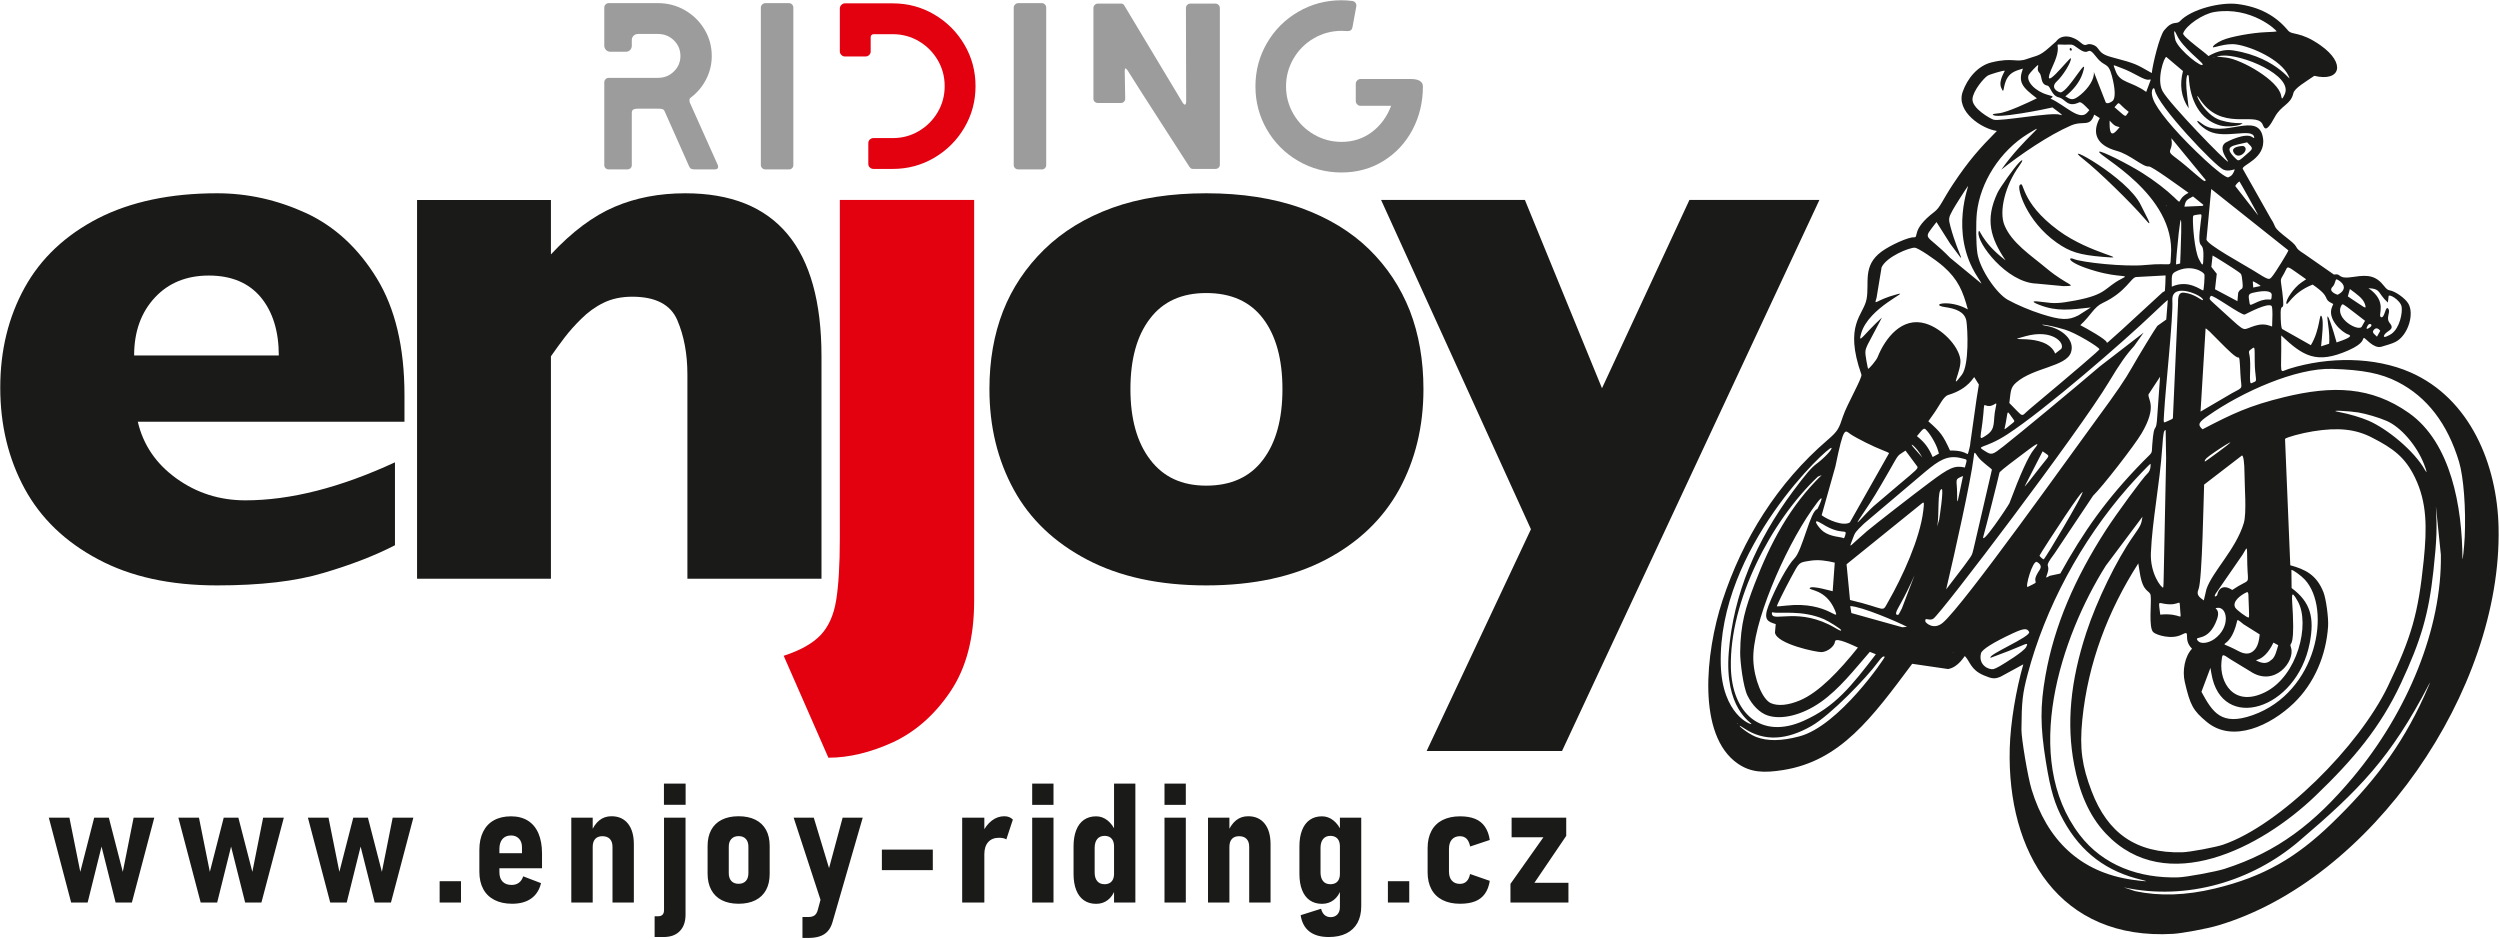 <?xml version="1.0" encoding="UTF-8" standalone="no"?>
<!DOCTYPE svg PUBLIC "-//W3C//DTD SVG 1.1//EN" "http://www.w3.org/Graphics/SVG/1.1/DTD/svg11.dtd">
<svg width="100%" height="100%" viewBox="0 0 1020 383" version="1.1" xmlns="http://www.w3.org/2000/svg" xmlns:xlink="http://www.w3.org/1999/xlink" xml:space="preserve" xmlns:serif="http://www.serif.com/" style="fill-rule:evenodd;clip-rule:evenodd;stroke-linejoin:round;stroke-miterlimit:2;">
    <g transform="matrix(4.167,0,0,4.167,-1334.82,-1063.3)">
        <path d="M533.105,346.607C521.994,347.266 516.831,338.667 517.109,328.444C517.178,325.905 517.722,322.74 518.437,320.216L516.23,321.419C515.643,321.671 515.398,321.651 514.548,321.287C513.277,320.743 513.245,319.959 512.717,319.408C512.68,319.37 512.089,320.514 511.071,320.678L507.558,320.165C503.606,325.471 500.532,329.668 494.941,330.565C493.033,330.872 491.746,330.813 490.477,329.936C486.472,327.168 487.31,319.076 488.972,314.002C490.961,307.928 494.354,302.479 499.267,298.255C500.29,297.376 500.382,297.147 500.78,295.94C501.16,294.792 502.694,292.154 502.586,291.848C500.852,286.929 502.788,286.055 503.09,284.464C503.389,282.889 502.659,281.192 504.564,279.801C505.456,279.152 507.192,278.381 507.714,278.408C508.271,278.438 507.383,277.701 509.727,275.917C510.328,275.46 510.505,274.78 511.601,273.137C513.109,270.878 514.166,269.693 515.851,267.993C514.352,267.783 511.832,266.086 512.499,264.169C512.959,262.848 513.982,261.603 515.336,261.277C517.467,260.764 517.724,261.343 518.803,260.941C519.69,260.611 519.977,260.716 520.944,259.851L521.636,259.244C522.255,258.387 523.418,258.772 524.022,259.316C524.645,259.876 524.543,259.336 525.186,259.536C526.057,259.805 525.545,260.359 527.063,260.761C529.621,261.439 529.458,261.457 531.016,262.325C531.098,261.505 531.771,258.692 532.232,258.134C533.099,257.087 533.414,257.627 533.78,257.239C534.871,256.077 537.742,255.353 539.421,255.568C541.518,255.838 543.141,256.687 544.348,258.148C544.765,258.655 545.524,258.193 547.532,259.604C550.055,261.377 549.496,263.212 546.929,262.597C546.094,263.179 544.989,263.795 544.876,264.306C544.63,265.424 543.688,265.454 543.049,266.651C542.089,268.447 542.01,267.568 541.831,267.278C541.1,266.092 537.801,268.104 535.669,264.808C535.014,263.795 536.042,266.422 537.766,266.947C539.341,267.427 540.214,267.085 539.79,267.33C539.462,267.519 538.34,267.639 537.676,267.448C535.73,266.888 534.75,264.986 534.642,262.703C534.623,262.301 534.208,262.344 534.483,264.545L534.636,265.789C533.862,264.649 533.735,263.449 534.072,262.128L532.44,260.748C532.239,260.708 531.446,262.97 532.076,264.102C532.795,265.396 538.381,271.135 538.482,270.995C538.539,270.914 537.426,269.684 538.244,269.136C538.42,269.018 540.178,268.141 540.832,268.581C541.025,268.71 541.062,268.718 541.045,268.614C540.888,267.644 538.229,268.817 536.601,268.012C535.642,267.537 534.969,266.531 535.936,267.284C537.96,268.859 541.496,265.934 541.907,268.696C542.21,270.723 539.747,271.339 539.929,271.713L542.66,276.549C543.376,277.628 542.637,277.206 544.433,278.614C545.626,279.549 544.728,279.267 545.999,280.069L548.846,282.052C549.717,281.912 549.029,282.565 550.872,282.27C552.229,282.053 552.991,282.186 553.764,283.179C553.984,283.46 554.123,283.57 554.288,283.595C554.851,283.676 555.85,284.387 556.151,284.922C556.706,285.91 556.149,287.798 555.091,288.521C554.796,288.721 554.568,288.808 553.505,289.119C552.725,289.347 551.929,288.226 551.786,288.262C551.612,288.307 551.918,288.752 550.255,289.482C547.143,290.849 545.838,290.046 543.689,288.014C543.74,292.156 543.402,291.613 544.442,291.287C548.3,290.078 552.834,290.091 556.342,291.63C562.169,294.186 564.839,300.616 564.972,306.829C565.312,322.752 552.486,341.364 537.465,345.794C536.415,346.104 534.002,346.553 533.105,346.607ZM537.185,342.17C542.019,341.012 545.189,339.114 548.607,335.821C552.501,332.068 555.402,328.377 557.684,323.344C558.151,322.316 558.384,321.736 558.164,322.158C554.414,329.382 551.354,332.493 545.4,337.56C540.855,341.428 534.493,343.399 528.271,342.056L529.384,342.426C531.778,342.934 534.356,342.85 537.185,342.17ZM538.143,340.243C543.345,338.573 546.955,335.782 550.706,331.299C556.103,324.849 559.432,316.661 559.322,309.499L558.834,304.733C558.948,306.86 558.933,307.935 558.593,311.055C558.131,315.289 557.393,317.842 555.403,322.097C553.391,326.398 550.755,329.536 547.014,333.12C541.734,338.178 532.434,343.031 526.533,336.804C524.796,334.97 523.903,332.608 523.417,330.053C522.655,326.047 523.036,321.896 524.606,317.112C525.635,313.972 527.573,309.992 529.205,307.669C530.007,306.526 529.97,306.53 530.107,305.764L526.513,310.563C522.119,317.546 518.205,329.379 523.947,336.904C526.245,339.916 529.791,341.181 533.606,341.076C534.384,341.055 537.262,340.525 538.145,340.243L538.143,340.243ZM530.082,341.331C526.628,340.535 524.103,338.659 522.378,335.515C521.515,333.944 521.104,332.57 520.647,329.739C520.092,326.297 520.082,324.321 520.604,321.343C521.471,316.4 523.508,311.759 526.503,307.106C527.541,305.495 530.158,301.931 530.577,301.554C530.975,301.198 530.895,300.582 530.895,300.582C530.854,300.552 529.436,302.042 528.645,302.945C524.104,308.134 520.58,314.669 518.856,321.208C518.362,323.083 518.276,323.854 518.255,326.601C518.247,327.503 518.893,331.315 519.248,332.467C520.754,337.375 523.961,340.585 529.142,341.314C530.406,341.491 530.815,341.5 530.082,341.331ZM538.022,337.868C543.602,335.94 551.297,328.266 554.13,322.375C556.46,317.528 557.107,315.251 557.641,310.046C557.97,306.815 557.965,304.375 556.792,301.938C555.831,299.941 554.663,299.08 552.558,298.004C550.949,297.182 549.265,297.004 546.794,297.403C545.708,297.575 544.192,297.988 544.064,298.144L544.578,310.517C546.027,310.918 547.148,311.437 547.828,313.162C548.079,313.799 548.334,315.672 548.279,316.494C548.094,319.324 546.939,322.076 544.918,324.022C542.669,326.187 538.945,327.976 536.396,325.853C535.056,324.74 534.78,324.232 534.249,321.951C533.989,320.839 534.25,319.437 534.957,318.686C533.985,317.741 534.954,316.784 533.951,317.307C532.976,317.815 531.497,317.366 531.171,317.078C530.673,316.64 531.011,314.121 530.905,313.47C530.814,312.9 530.162,313.287 529.84,311.241L529.696,310.335C526.729,314.968 524.771,320.098 524.215,325.632C523.929,328.475 524.192,330.193 525.128,332.644C526.688,336.73 529.458,338.733 533.994,338.621C534.728,338.604 537.277,338.128 538.022,337.87L538.022,337.868ZM540.908,325.19C547.229,322.942 548.652,314.789 545.997,311.916C545.636,311.528 544.834,310.948 544.688,310.972L544.707,312.749C546.574,314.126 546.956,315.661 546.482,318.128C545.211,324.737 537.831,326.913 536.859,321.144L536.76,320.565L535.879,322.908C536.964,324.899 537.812,326.289 540.908,325.19ZM542.08,322.964C545.309,321.39 546.539,316.242 545.317,314.054C544.552,312.685 544.752,313.545 544.831,315.306C545.001,319.083 544.405,317.836 544.649,318.585C545.079,319.91 543.038,322.515 540.641,320.892L538.759,319.75C537.888,319.161 537.921,319.153 537.839,319.968C537.637,321.962 539.021,324.451 542.08,322.964ZM542.785,319.744C543.119,319.441 543.235,318.879 543.398,318.345L542.929,318.091C541.937,320.161 540.843,319.657 541.368,319.905C542.357,320.371 542.657,319.765 542.785,319.744ZM496.507,327.272C500.396,326.253 504.922,319.547 504.869,319.488C504.755,319.361 504.568,319.505 504.217,319.987C503.085,321.542 499.579,325.179 497.695,326.255C495.291,327.628 493.089,327.811 491.096,326.478C489.966,325.723 491.286,326.943 492.265,327.325C493.375,327.756 494.75,327.74 496.507,327.272ZM540.996,318.883C541.42,318.497 541.523,317.869 541.585,317.29L540.006,316.297C539.442,315.832 539.409,315.817 539.371,315.981C538.622,319.284 536.935,317.554 539.502,318.921C540.083,319.23 540.572,319.273 540.996,318.883ZM496.912,325.756C500.038,324.365 501.596,322.351 504.001,319.233L503.411,318.996C501.873,320.758 500.437,322.626 498.598,323.919C496.798,325.182 494.775,325.688 493.386,325.219C492.635,324.964 491.902,324.239 491.427,323.272C491.016,322.438 490.709,320.014 490.716,319.058C490.738,316.224 491.265,314.608 492.121,312.37C493.673,308.313 495.619,304.668 498.693,301.693L498.322,301.841C493.739,306.191 489.664,314.011 489.804,320.5C489.902,325.011 492.752,327.61 496.912,325.756ZM491.82,326.063C491.792,325.89 489.157,324.536 489.6,319.02C490.056,313.338 492.272,308.135 495.894,303.265C497.141,301.593 497.679,300.961 498.188,300.586C498.95,300.022 499.791,299.123 499.648,299.022C499.384,298.838 488.529,308.822 488.815,320.205C488.94,325.201 491.838,326.178 491.82,326.063ZM490.388,325.954L490.46,326.075C490.479,326.049 490.447,325.994 490.388,325.954ZM537.147,317.739C538.76,316.584 538.431,314.525 537.411,314.689C536.948,314.764 537.796,314.692 537.404,315.803C536.566,318.176 535.058,317.312 535.521,317.907C535.786,318.249 536.537,318.169 537.147,317.739ZM496.579,323.741C498.426,322.959 500.392,320.889 502.244,318.577C501.867,318.414 500.045,317.501 500.002,317.981C499.956,318.456 499.272,318.994 498.682,319.022C498.218,319.043 494.302,318.237 494.121,317.113L494.196,316.278C493.421,316.041 492.943,315.869 493.503,314.434C494.204,312.641 495.403,310.465 496.03,309.845C496.806,309.077 497.597,305.132 498.265,305.024C498.288,305.02 499.482,302.593 497.741,305.09C495.002,309.017 491.854,316.349 492.003,319.813C492.082,321.671 492.896,323.661 493.725,324.02C494.428,324.327 495.432,324.227 496.579,323.741ZM516.133,320.396C516.631,320.105 518.464,318.989 518.712,318.527C519.038,317.919 518.585,318.305 516.991,318.916L515.24,319.577C514.848,319.31 519.232,317.504 519.005,317.045C518.812,316.655 518.475,316.686 517.4,317.184C515.484,318.077 514.388,318.764 514.295,319.138C514.009,320.284 515.039,320.764 515.501,320.69C515.597,320.674 515.881,320.543 516.133,320.396ZM540.524,314.683C540.45,313.472 540.558,313.042 540.285,313.172C539.699,313.45 538.873,314.072 539.183,314.654C539.312,314.893 540.342,315.661 540.507,315.64C540.55,315.633 540.558,315.232 540.524,314.683ZM533.802,314.969C533.697,313.514 533.956,314.58 532.237,314.288C531.623,314.184 531.681,313.984 531.845,315.35C534.032,315.156 533.885,316.114 533.802,314.969ZM511.612,318.994L511.509,319.084C511.548,319.078 511.593,319.036 511.612,318.994ZM561.658,307.727C561.786,305 561.547,301.861 561.101,300.384C559.976,296.653 557.962,294.032 555.094,292.566C553.46,291.729 551.703,291.382 548.673,291.289C545.169,291.183 539.882,293.519 536.528,295.877C535.655,296.49 535.433,296.725 535.987,297.204C538.884,295.694 540.539,294.895 543.988,294.054C548.715,292.901 552.493,293.002 556.186,295.603C560.342,298.529 561.407,304.855 561.433,309.797C561.436,310.344 561.611,308.728 561.658,307.727ZM536.368,312.859C536.954,311.131 539.252,308.958 540.026,306.386C540.317,305.419 540.101,302.833 540.094,301.509C540.088,300.462 539.986,299.749 539.844,299.771L536.142,302.619C536.093,303.693 535.957,312.042 535.59,312.875C535.341,313.438 535.702,313.658 536.11,313.959L536.368,312.859ZM537.418,313.442C537.418,313.442 537.621,312.11 538.895,312.936C540.795,311.652 540.423,312.669 540.368,310.433C540.319,308.487 540.436,308.612 539.914,309.471L537.255,313.32C537.021,313.781 537.424,313.485 537.417,313.44L537.418,313.442ZM510.539,316.16C512.542,314.512 523.436,299.177 525.709,296.096C527.569,293.569 528.415,292.328 529.103,291.108C529.772,289.929 531.375,287.301 531.564,287.076L532.434,286.458L532.584,284.552C532.597,284.501 531.969,285.069 531.19,285.818C528.335,288.558 520.537,295.319 516.871,297.702C514.529,299.226 513.705,298.729 514.706,299.352C515.333,299.744 515.407,299.724 516.492,298.872C518.107,297.605 523.467,293.159 525.941,291.04L530.22,287.739L529.283,289.058C528.5,289.915 527.872,290.811 526.815,292.577C523.92,297.405 510.42,315.197 509.639,315.739C509.213,316.034 508.767,315.514 508.85,316.03C508.867,316.135 509.633,316.902 510.539,316.16ZM532.188,311.446L532.42,300.097L532.376,297.273C532.191,297.303 532.142,297.536 532.045,298.943C531.785,302.693 531.069,306.05 530.929,309.303C530.841,311.341 531.957,312.735 532.125,312.707C532.157,312.702 532.185,312.134 532.188,311.446ZM507.052,316.546C506.2,316.094 502.612,314.547 501.49,314.515L501.603,315.198L506.592,316.588L507.052,316.546ZM500.596,316.858C500.58,316.754 499.395,316.005 498.926,315.801C496.758,314.862 494.575,315.288 493.931,315.13C493.82,315.103 493.802,315.135 493.831,315.312C493.954,316.079 496.531,314.594 500.03,316.661C500.492,316.934 500.616,316.976 500.596,316.858ZM506.545,314.754L507.794,311.48C507.318,312.561 506.849,313.506 506.352,314.396C506.057,314.924 505.758,315.436 506.2,315.365C506.228,315.36 506.38,315.084 506.545,314.754ZM519.334,312.408C520.063,312.056 519.211,312.3 519.894,311.195C520.066,310.916 520.41,310.558 519.782,310.198C519.357,309.954 518.569,312.782 518.872,312.636C518.926,312.612 519.132,312.509 519.334,312.408ZM505.185,314.13C506.62,311.625 508.324,307.894 508.645,305.167C508.735,304.405 508.727,304.323 508.567,304.411L501.131,310.421L501.469,313.917C505.111,314.77 504.564,315.222 505.183,314.13L505.185,314.13ZM499.979,314.894C499.105,312.807 497.348,312.99 497.529,312.743C497.735,312.463 499.73,313.068 499.773,313.059L499.976,310.26C499.137,310.062 498.375,309.943 497.523,310.082C496.434,310.26 496.533,310.172 495.68,311.749C495.013,312.988 494.291,314.451 494.306,314.54C494.308,314.558 494.731,314.523 495.249,314.465C499.358,314.005 500.559,316.303 499.979,314.894ZM521.038,311.547L522.059,311.328C524.344,307.212 526.554,304.05 530.141,300.377C531.169,299.323 530.99,299.705 531.06,298.754C531.261,296.04 531.441,298.014 531.564,295.769L531.828,292.06L530.699,293.783C530.599,294.292 531.602,294.928 530.01,297.618C529.292,298.829 526.123,302.901 525.27,303.708L521.487,309.375C520.293,310.96 521.162,310.231 520.787,311.344C520.617,311.845 520.613,311.763 521.038,311.547ZM512.588,310.65C513.591,309.24 513.338,309.817 513.731,308.203L515.363,301.158C515.346,301.054 514.361,300.419 513.988,299.886C513.625,299.368 513.651,299.347 513.572,299.997C513.3,302.238 511.753,309.189 510.885,312.878L512.588,310.65ZM521.145,308.849C521.938,307.564 526.745,299.435 522.53,305.691C521.674,306.96 520.046,309.484 520.03,309.564C520.017,309.646 520.381,309.966 520.447,309.93C520.476,309.912 520.789,309.428 521.145,308.849ZM557.665,300.596C556.943,298.772 555.403,296.985 554.009,296.382C553.262,296.056 552.035,295.694 551.224,295.554C550.502,295.431 547.964,295.264 549.448,295.534C550.307,295.692 551.541,296.058 552.253,296.369C554.077,297.167 556.713,299.308 557.764,301.19C558.001,301.611 557.952,301.323 557.665,300.596ZM517.079,304.439C518.142,301.59 518.955,299.809 519.47,299.186C520.369,298.092 519.366,298.885 518.119,299.824C516.43,301.095 516.075,301.389 516.092,301.495C516.102,301.558 514.671,307.229 514.562,307.552C514.058,309.055 516.999,304.652 517.079,304.439ZM503.162,307.153C503.866,306.558 507.65,303.614 509.273,302.403C511.198,300.964 511.72,300.713 512.716,300.947C512.943,300.066 513.037,300.203 512.353,300.03C511.023,299.692 510.168,300.25 508.836,301.362L502.842,306.437C501.991,307.259 501.97,307.289 501.738,307.915C501.431,308.749 501.353,308.782 502.02,308.163C502.298,307.905 502.811,307.452 503.162,307.153ZM510.205,306.023C510.205,306.023 510.674,303.023 510.444,303.06C509.989,303.133 510.233,305.473 510.01,306.724L510.205,306.023ZM500.997,307.596C501.228,306.845 500.691,307.689 498.755,306.471C497.535,305.703 498.433,306.892 498.839,307.199C499.56,307.745 500.587,307.738 500.748,307.834C500.876,307.909 500.91,307.877 500.997,307.596ZM503.772,304.74C504.131,304.423 505.259,303.465 506.274,302.614C508.032,301.144 508.12,301.058 508.073,300.868L506.903,299.29C506.031,299.908 506.381,299.396 505.273,301.335C504.142,303.313 503.634,304.14 502.806,305.358C501.376,307.457 502.876,305.535 503.772,304.74ZM501.458,306.32L505.293,299.541C505.287,299.508 504.999,299.378 504.656,299.247C503.797,298.923 502.118,298.084 501.523,297.684C500.972,297.31 500.877,296.761 500.037,300.853L498.693,305.622C499.313,306.077 500.82,306.731 501.458,306.32ZM512.171,303.508L512.536,301.778C511.646,302.127 511.95,302.102 511.955,303.47C511.958,304.518 511.966,304.519 512.171,303.508ZM537.515,299.439C540.584,297.181 536.804,299.605 536.38,300.027C536.228,300.179 536.144,300.368 536.241,300.353C536.266,300.349 536.84,299.937 537.515,299.439ZM520.126,300.857C521.095,299.592 521.11,299.942 520.329,299.362L518.583,302.765C518.524,302.912 519.119,302.177 520.126,300.857ZM508.554,299.967C507.892,298.767 507.101,298.355 507.748,299.055L508.554,299.967ZM513.261,298.469L513.866,294.193L514.087,292.826L513.638,292.105C513.586,292.027 513.115,293.239 511.105,293.837C510.605,293.985 510.288,294.799 509.659,295.687L509.137,296.422C510.359,297.5 510.564,297.772 511.262,299.284C513.287,299.251 512.871,300.118 513.128,299.206C513.202,298.943 513.263,298.611 513.261,298.469ZM532.732,296.331C532.92,296.259 533.079,296.163 533.084,296.116L533.59,284.839C533.57,284.051 533.731,283.779 534.191,283.829C535.28,283.95 535.962,284.681 536.02,284.548C536.179,284.182 532.928,282.68 533.03,284.579C533.12,286.253 532.369,293.056 532.224,295.595C532.155,296.814 532.102,296.572 532.732,296.331ZM510.073,299.235C509.881,298.591 509.265,297.558 508.85,297.19C508.657,297.018 508.414,297.428 508.021,297.873C508.785,298.497 509.153,298.976 509.561,299.922L510.176,299.582L510.073,299.235ZM538.85,293.681C540.094,292.995 539.769,293.394 539.696,291.803C539.627,290.309 539.607,290.152 539.482,290.171C539.022,290.246 536.216,286.956 536.283,287.371L535.791,295.474L538.85,293.681ZM514.855,297.765C515.813,297.116 515.423,296.437 515.733,295.086C515.947,294.154 515.592,295.146 514.804,294.88C514.555,294.796 514.613,294.723 514.527,295.685C514.31,298.129 513.915,298.402 514.855,297.765ZM517.155,296.787C517.714,296.334 517.632,296.492 517.264,295.95C516.748,295.191 516.979,295.522 516.606,297.119C516.575,297.25 516.611,297.228 517.155,296.787ZM541.094,292.551C541.376,292.445 541.106,292.132 541.096,290.537C541.086,289.018 541.125,289.092 540.749,289.365C540.509,289.539 540.5,289.563 540.565,289.856C540.804,290.904 540.452,292.88 540.786,292.689C540.852,292.65 540.993,292.588 541.094,292.551ZM519.073,295.215C523.652,291.38 525.903,289.452 525.892,289.368C525.872,289.163 523.558,287.75 522.506,287.442C520.452,286.84 519.712,286.906 520.755,287.091C522.186,287.344 523.519,288.442 523.105,289.675C522.633,291.081 519.436,291.143 517.738,292.632C517.153,293.145 517.221,293.503 517.069,294.63C518.594,296.138 518.107,296.023 519.073,295.215ZM554.478,287.865C555.314,287.272 555.572,285.777 555.481,285.212C555.375,284.556 554.131,283.814 554.199,284.235L554.131,284.794C553.079,283.841 553.525,283.469 552.228,283.385C554.159,284.703 553.101,286.041 553.453,286.219C553.836,286.412 553.895,284.935 554.192,285.433C554.408,285.792 553.893,286.295 554.328,286.82C554.879,287.482 553.994,287.527 553.773,287.996C553.584,288.397 554.356,287.951 554.478,287.865ZM548.38,288.827C548.431,288.469 548.387,287.615 548.277,286.887C547.952,284.736 548.91,287.94 549.112,288.702C549.84,288.443 550.841,288.115 550.255,287.921C549.597,287.703 548.186,286.398 548.658,285.246L548.785,284.937C547.586,284.36 548.762,284.41 546.769,283.036C544.678,283.857 544.257,285.292 544.191,284.855C544.145,284.543 544.88,283.365 545.663,282.832L546.132,282.515C544.016,281.064 544.437,281.107 543.979,281.929C543.535,282.724 543.623,282.326 543.798,283.782C544.105,286.342 543.557,284.206 543.64,286.345C543.667,286.993 543.707,287.29 543.776,287.38L546.592,288.97C547.55,287.391 547.401,285.581 547.67,286.201C547.858,286.633 547.686,288.179 547.593,289.081L548.38,288.827ZM553.386,287.561C553.385,287.554 553.093,287.139 552.81,287.415C552.524,287.694 552.716,287.807 553.066,288.134L553.386,287.561ZM552.38,287.225C552.743,286.967 552.345,286.734 552.171,287.027C551.903,287.484 552.117,287.408 552.38,287.225ZM551.6,287.109L551.897,286.581L550.798,285.733C549.707,284.892 549.699,284.888 549.596,285.058C548.818,286.359 551.38,287.75 551.6,287.109ZM512.424,291.862C513.154,290.88 512.987,287.374 512.867,286.616C512.719,285.678 511.766,285.384 510.79,285.243C509.159,285.008 511.193,284.429 513.006,285.467C512.532,283.685 512.037,282.515 510.625,281.274C509.793,280.541 508.109,279.43 507.815,279.423C507.278,279.407 505.059,280.289 504.562,281.346L504.069,284.327C503.816,285.203 503.888,284.564 506.077,283.982C507.539,283.592 503.277,285.246 502.553,287.843C502.238,288.973 502.759,287.954 504.599,286.26L503.201,288.904C502.936,289.461 502.922,289.603 503.067,290.441C503.145,290.888 503.221,291.262 503.235,291.273C503.318,291.33 504.043,290.455 504.163,290.156C504.933,288.237 506.576,286.16 508.87,286.851C510.444,287.325 512.052,288.982 512.268,290.32C512.446,291.424 511.092,293.625 512.424,291.862ZM542.832,285.969C542.826,285.397 542.801,285.162 542.733,285.114C542.324,284.827 540.639,285.714 540.123,285.968C539.839,286.107 536.903,283.914 536.786,284.155C536.646,284.446 536.529,284.372 537.22,284.991C540.249,287.708 539.789,287.55 540.746,287.193C541.72,286.83 542.144,286.898 542.798,287.143L542.832,285.969ZM551.89,284.958C551.699,284.368 551.063,283.96 550.414,283.47L550.212,284.193C551.902,285.296 552.083,285.569 551.89,284.958ZM522.161,289.324C522.528,288.73 521.269,287.373 518.666,288.087C515.942,288.833 520.673,287.592 521.557,289.792L522.161,289.324ZM528.055,287.491L532.073,283.794C532.187,283.734 532.287,283.679 532.294,283.67C532.316,283.651 532.385,282.238 532.369,282.14L529.508,282.295C528.984,282.299 528.547,283.74 526.212,284.835C525.337,285.245 525.085,286.029 524.017,287.009C524.674,287.344 526.564,288.413 526.609,288.693C526.624,288.786 526.537,288.86 528.055,287.491ZM549.53,283.831C550.356,283.131 549.177,282.507 549.101,282.52C548.968,282.541 548.994,282.979 548.718,283.25C548.231,283.73 549.2,284.029 549.201,284.029C549.265,284.019 549.411,283.93 549.53,283.831ZM541.362,284.738C542.694,284.146 542.721,284.928 542.76,284.061C542.782,283.579 541.856,283.659 541.376,283.744C540.49,283.903 540.448,283.946 540.547,284.563C540.648,285.186 540.544,285.089 541.362,284.738ZM539.477,283.83C539.777,283.211 540.012,283.793 539.886,282.682C539.811,282.027 539.808,282.02 539.547,281.82C539.236,281.58 537.025,280.182 536.972,280.191L536.848,281.306L537.38,281.98L537.207,283.493L539.403,284.66L539.477,283.83ZM523.833,286.049L525.048,285.277C523.041,285.499 521.728,285.69 520.028,285.03C519.139,284.686 519.264,284.588 520.392,284.748C521.506,284.906 521.964,284.884 523.506,284.597C526.705,283.998 526.343,283.342 528.064,282.466C528.953,282.013 527.959,282.417 525.52,281.716C522.648,280.891 522.779,280.279 523.358,280.526C524.146,280.861 528.365,281.324 530.401,281.118C533.18,280.837 532.786,281.508 532.892,280.231C533.392,274.172 525.605,270.366 525.869,270.026C525.982,269.873 528.632,271.184 530.138,272.137C531.283,272.861 532.467,273.771 533.22,274.5C534.103,275.353 533.323,274.724 534.614,274.05C533.799,273.475 531.004,271.422 530.718,271.468C530.175,271.556 528.91,270.305 527.579,269.942C525.629,269.412 525.11,268.209 525.924,266.732L525.381,266.394C524.943,267.684 524.335,266.927 523.099,267.462C520.908,268.412 518.166,270.291 516.28,271.785C518.573,268.565 521.146,266.89 518.898,268.272C516.143,269.966 514.222,273.022 513.892,275.998C513.786,276.957 513.809,279.087 513.938,279.948C514.171,281.522 515.816,283.92 516.927,284.531C517.813,285.02 519.113,285.57 520.181,285.909C522.12,286.528 522.849,286.556 523.833,286.049ZM522.391,283.189L519.748,282.94C516.789,282.857 513.838,278.893 514.055,277.903C514.178,277.343 514.143,278.716 516.701,280.665C515.242,278.507 514.666,276.695 515.909,274.054C516.163,273.517 517.54,271.584 518.031,271.085C518.434,270.672 518.441,270.86 518.042,271.41C516.658,273.323 516.027,275.877 516.6,277.241C517.326,278.972 519.15,280.143 520.715,281.452C522.772,283.172 523.915,283.16 522.391,283.186L522.391,283.189ZM526.242,280.323C523.933,280.13 523.006,279.843 521.7,278.922C518.729,276.824 517.798,273.614 518.087,273.297C518.588,272.747 518.008,274.897 521.881,277.743C525.016,280.047 529.21,280.572 526.242,280.323ZM530.362,276.63C528.997,275.022 525.721,271.845 524.288,270.73C521.88,268.859 528.672,272.537 529.949,275.261C530.313,276.039 531.361,277.827 530.362,276.63ZM541.671,283.175C541.659,283.102 540.954,282.686 540.908,282.727L540.948,283.325L541.671,283.175ZM536.149,282.906C536.176,282.525 536.189,282.154 536.177,282.081C536.127,281.772 534.811,280.989 533.342,281.772C532.905,282.006 532.98,282.198 532.975,283.241C534.63,282.487 535.854,283.625 536.054,283.603C536.079,283.602 536.12,283.289 536.149,282.906ZM542.821,282.219C543.103,281.891 544.382,279.824 544.391,279.685L536.838,273.678L536.371,278.63C536.451,279.13 539.968,281.042 540.895,281.616C542.513,282.617 542.475,282.638 542.821,282.219ZM536.072,280.305C536.117,278.32 535.366,280.273 535.819,276.824C535.921,276.054 535.966,276.127 535.444,276.199C535.063,276.253 535.061,276.254 535.047,276.508C535.013,277.178 535.2,279.702 535.63,280.542C536.013,281.29 536.051,281.271 536.072,280.305ZM533.794,280.971C533.795,280.97 534.116,273.857 533.653,278.004C533.518,279.224 533.371,280.935 533.392,281.064L533.794,280.971ZM513.969,282.313C511.067,277.874 513.283,273.024 512.997,273.42C512.702,273.829 511.758,275.317 511.516,275.756C511.113,276.491 511.1,276.604 511.306,277.368C512.125,280.381 513.192,281.582 511.278,279.033L509.937,276.913C508.5,278.81 508.821,277.887 511.27,280.415L514.346,282.947C514.357,282.932 514.187,282.648 513.969,282.313ZM540.544,274.599C540.047,273.703 539.624,272.962 539.609,272.951C539.553,272.91 539.181,273.308 539.195,273.394L541.427,276.258C541.439,276.237 541.043,275.491 540.544,274.599ZM536.068,275.227L535.053,274.405C534.432,274.731 534.326,274.786 534.211,275.407L535.999,275.329C536.025,275.329 536.056,275.284 536.068,275.227ZM532.389,275.247L532.46,275.365C532.479,275.341 532.447,275.287 532.389,275.247ZM536.295,272.793L532.944,268.713C532.901,268.721 533.078,269.205 532.876,269.706C532.637,270.298 532.924,270.196 534.37,271.424C536.057,272.857 536.239,273.088 536.295,272.793ZM538.71,272.429C538.875,272.343 539.003,272.151 539.14,271.781C539.173,271.683 538.57,272.016 538.043,271.787C537.203,271.421 531.555,265.488 531.309,263.966C531.237,263.523 530.686,264.075 531.333,265.275C532.013,266.534 533.824,268.59 536.203,270.802C537.171,271.703 538.249,272.579 538.504,272.538C538.507,272.537 538.6,272.488 538.71,272.429ZM540.354,270.231C540.995,269.675 540.949,269.711 540.349,269.108C538.976,269.454 537.871,269.423 539.263,270.726C539.532,270.977 539.544,270.944 540.354,270.231ZM539.142,270.247C538.487,269.509 539.932,269.441 540.007,269.477C540.637,269.789 539.639,270.808 539.142,270.247ZM527.599,267.931L527.869,267.622C527.339,267.5 527.302,267.413 526.89,266.978C526.872,267.919 526.931,268.688 527.599,267.931ZM544.031,264.408C544.9,262.551 539.773,260.421 537.846,260.623C536.979,260.714 537.533,260.719 538.297,260.81C539.819,260.993 543.432,263.055 543.681,264.535C543.747,264.929 543.793,264.912 544.029,264.409L544.031,264.408ZM528.617,266.326L528.758,266.124C527.526,265.173 527.968,265.025 527.364,265.669C528.489,266.624 528.39,266.657 528.617,266.326ZM524.693,266.198L524.906,265.957C524.609,265.664 524.123,265.095 523.913,265.193C522.732,265.744 522.589,264.866 521.92,264.709C521.18,264.536 521.121,263.62 520.798,263.557C520.06,263.415 520.335,262.639 519.995,262.282C519.699,261.971 519.97,261.606 519.879,261.546C519.832,261.512 519.064,262.316 518.976,262.494C518.663,263.115 519.594,264.109 520.815,264.452C521.457,264.632 521.383,264.617 521.099,264.827C522.534,265.461 523.937,267.065 524.693,266.198ZM521.791,266.064L521.29,265.691C520.796,265.821 515.531,266.894 515.447,266.377C515.441,266.341 515.693,266.29 516.011,266.265C516.859,266.194 519.003,265.172 519.765,264.798C518.272,263.668 517.923,263.203 518.398,261.889C517.774,262.075 517.257,262.213 516.903,262.758C516.387,263.552 516.618,264.577 516.27,263.753C515.977,263.061 516.669,262.124 516.618,262.096C516.524,262.043 515.134,262.454 514.928,262.591C514.552,262.844 513.549,264.025 513.462,264.831C513.36,265.772 515.241,266.814 515.533,266.892C516.212,267.075 521.257,266.12 522.025,266.403C522.337,266.519 522.266,266.416 521.791,266.064ZM544.406,262.599C543.679,261.024 540.831,259.751 539.286,259.522C538.265,259.371 537.018,259.897 537.002,259.794C536.979,259.65 537.38,259.352 537.917,259.112C538.7,258.765 540.846,258.37 542.224,258.321C542.766,258.301 543.22,258.27 543.236,258.252C543.301,258.168 540.761,255.762 537.161,256.343C536.023,256.526 534.368,257.652 534.087,258.438C533.978,258.737 536.519,260.514 536.541,260.653C536.555,260.736 537.586,259.888 538.999,260.11C543.552,260.827 544.897,263.675 544.406,262.599ZM527.218,265.02C527.472,264.713 527.436,263.846 527.117,262.626C526.734,261.159 526.415,261.818 525.603,260.766C524.575,259.436 525.069,260.827 523.818,259.916C523.14,259.424 523.275,259.554 522.471,259.545C521.113,259.529 522.406,259.262 521.381,261.496C519.781,264.984 523.056,260.628 523.096,260.88C523.157,261.255 522.294,262.612 521.723,263.135C520.977,263.818 521.953,264.24 522.095,264.217C522.931,264.082 524.915,260.235 524.255,262.32C523.964,263.239 523.28,264.023 522.553,264.607C523.085,264.916 523.271,265.09 524.047,264.447C524.81,263.815 525.416,262.921 525.344,262.222L526.508,265.203C526.673,265.42 527.138,265.113 527.218,265.02ZM523.005,260.077C522.93,259.993 522.997,259.847 523.091,259.884C523.266,259.953 523.166,260.263 523.005,260.077ZM530.922,262.967C530.92,262.952 530.827,262.955 530.715,262.972C530.236,263.05 529.36,262.309 528.013,261.82C527.108,261.491 527.224,261.4 527.465,262.095C527.896,263.336 529,263.097 530.47,264.172L530.922,262.967ZM535.996,261.456C535.962,261.247 534.006,259.791 533.49,258.648C532.969,257.493 533.331,259.112 533.332,259.114C533.705,260.13 536.077,261.964 535.996,261.456ZM537.108,260.805L537.022,260.855C537.124,260.839 537.161,260.817 537.108,260.805" style="fill:#1a1a18;fill-rule:nonzero;"/>
    </g>
    <g transform="matrix(4.167,0,0,4.167,-1334.82,-1130.12)">
        <path d="M359.934,312.5L333.823,312.5C334.352,314.762 335.599,316.602 337.586,318.039C339.574,319.477 341.836,320.196 344.352,320.196C348.771,320.196 353.654,318.948 359.003,316.475L359.003,324.593C357.08,325.587 354.754,326.496 352.026,327.299C349.299,328.124 345.811,328.525 341.583,328.525C337.016,328.525 333.126,327.68 329.933,325.967C326.741,324.276 324.33,321.971 322.745,319.054C321.159,316.136 320.356,312.838 320.356,309.16C320.356,305.501 321.159,302.246 322.745,299.371C324.33,296.495 326.741,294.233 329.933,292.584C333.126,290.956 337.016,290.131 341.583,290.131C344.606,290.131 347.502,290.787 350.314,292.076C353.126,293.387 355.43,295.523 357.227,298.462C359.024,301.4 359.934,305.206 359.934,309.878L359.934,312.5ZM347.629,306.009C347.629,303.641 347.037,301.738 345.874,300.322C344.69,298.905 342.999,298.187 340.779,298.187C338.601,298.187 336.825,298.905 335.493,300.343C334.14,301.802 333.464,303.683 333.464,306.009L347.629,306.009Z" style="fill:#1a1a18;fill-rule:nonzero;"/>
    </g>
    <g transform="matrix(4.167,0,0,4.167,-1334.82,-1132.85)">
        <path d="M400.765,328.525L387.636,328.525L387.636,308.525C387.636,306.495 387.297,304.719 386.642,303.197C385.986,301.675 384.507,300.914 382.244,300.914C381.187,300.914 380.257,301.104 379.433,301.506C378.608,301.907 377.889,302.436 377.255,303.07C376.599,303.705 376.071,304.318 375.627,304.889C375.183,305.459 374.739,306.093 374.274,306.749L374.274,328.525L361.166,328.525L361.166,291.442L374.274,291.442L374.274,296.77C376.346,294.55 378.417,293.006 380.49,292.119C382.561,291.231 384.866,290.787 387.424,290.787C396.325,290.787 400.765,296.115 400.765,306.749L400.765,328.525Z" style="fill:#1a1a18;fill-rule:nonzero;"/>
    </g>
    <g transform="matrix(4.167,0,0,4.167,-1334.82,-1057.09)">
        <path d="M415.712,312.5C415.712,316.115 414.951,319.054 413.407,321.359C411.864,323.663 409.982,325.312 407.784,326.348C405.563,327.363 403.449,327.87 401.441,327.87L397.064,317.891C398.692,317.363 399.898,316.686 400.68,315.862C401.462,315.037 401.97,313.895 402.202,312.458C402.435,311.02 402.561,308.99 402.561,306.369L402.561,273.26L415.712,273.26L415.712,312.5Z" style="fill:#e3000f;fill-rule:nonzero;"/>
    </g>
    <g transform="matrix(4.167,0,0,4.167,-1334.82,-1130.12)">
        <path d="M459.704,309.308C459.704,312.987 458.9,316.263 457.315,319.16C455.708,322.056 453.319,324.339 450.127,326.01C446.934,327.68 443.023,328.525 438.435,328.525C433.847,328.525 429.978,327.68 426.786,326.01C423.593,324.339 421.183,322.056 419.598,319.16C418.012,316.263 417.208,312.987 417.208,309.308C417.208,306.495 417.652,303.958 418.541,301.675C419.428,299.413 420.782,297.383 422.578,295.628C424.376,293.874 426.617,292.499 429.26,291.548C431.902,290.597 434.968,290.131 438.435,290.131C441.923,290.131 445.031,290.617 447.716,291.569C450.401,292.542 452.621,293.895 454.376,295.607C456.131,297.32 457.463,299.328 458.372,301.633C459.26,303.937 459.704,306.495 459.704,309.308ZM445.898,309.308C445.898,306.369 445.264,304.064 443.995,302.394C442.727,300.724 440.866,299.899 438.435,299.899C436.046,299.899 434.207,300.724 432.938,302.394C431.649,304.064 431.014,306.369 431.014,309.308C431.014,312.204 431.649,314.509 432.938,316.2C434.228,317.913 436.046,318.758 438.435,318.758C440.866,318.758 442.727,317.913 443.995,316.221C445.264,314.551 445.898,312.246 445.898,309.308" style="fill:#1a1a18;fill-rule:nonzero;"/>
    </g>
    <g transform="matrix(4.167,0,0,4.167,-1334.82,-1059.83)">
        <path d="M498.474,273.915L473.273,327.87L460.017,327.87L470.229,306.157L455.556,273.915L469.637,273.915L477.185,292.352L485.747,273.915L498.474,273.915Z" style="fill:#1a1a18;fill-rule:nonzero;"/>
    </g>
    <g transform="matrix(4.167,0,0,4.167,-1334.82,-1377.36)">
        <path d="M451.685,347.428C450.152,347.428 448.739,347.052 447.446,346.301C446.153,345.55 445.131,344.528 444.38,343.235C443.629,341.942 443.254,340.529 443.254,338.996C443.254,337.464 443.629,336.051 444.38,334.758C445.131,333.465 446.153,332.443 447.446,331.692C448.739,330.941 450.152,330.565 451.685,330.565C452.041,330.565 452.389,330.589 452.73,330.635C452.869,330.651 452.977,330.713 453.055,330.821C453.132,330.929 453.156,331.053 453.125,331.193L452.753,333.213C452.707,333.461 452.552,333.585 452.288,333.585L451.685,333.562C450.709,333.562 449.804,333.806 448.967,334.293C448.131,334.781 447.469,335.443 446.981,336.279C446.494,337.115 446.25,338.021 446.25,338.996C446.25,339.972 446.494,340.878 446.981,341.714C447.469,342.55 448.131,343.212 448.967,343.7C449.804,344.187 450.709,344.432 451.685,344.432C452.815,344.432 453.806,344.11 454.658,343.468C455.509,342.825 456.136,341.969 456.539,340.901L453.543,340.901C453.419,340.901 453.311,340.855 453.218,340.762C453.125,340.669 453.078,340.561 453.078,340.437L453.078,338.741C453.078,338.617 453.125,338.509 453.218,338.416C453.311,338.323 453.419,338.276 453.543,338.276L458.49,338.276C458.862,338.276 459.148,338.338 459.349,338.462C459.551,338.586 459.651,338.764 459.651,338.996C459.651,340.545 459.31,341.962 458.629,343.247C457.948,344.532 457,345.55 455.784,346.301C454.569,347.052 453.202,347.428 451.685,347.428" style="fill:#9c9c9c;fill-rule:nonzero;"/>
    </g>
    <g transform="matrix(4.167,0,0,4.167,-1334.82,-1377.45)">
        <path d="M437.145,347.102C437.021,347.102 436.928,347.064 436.866,346.986C436.804,346.909 436.774,346.87 436.774,346.87C436.17,345.926 435.183,344.393 433.812,342.272C432.442,340.15 431.408,338.532 430.712,337.417C430.619,337.309 430.557,337.255 430.526,337.255C430.495,337.255 430.475,337.286 430.468,337.348C430.46,337.409 430.456,337.456 430.456,337.487L430.503,340.228C430.503,340.336 430.464,340.433 430.386,340.518C430.309,340.603 430.208,340.645 430.085,340.645L427.832,340.645C427.708,340.645 427.604,340.607 427.518,340.529C427.433,340.452 427.391,340.351 427.391,340.228L427.391,331.355C427.391,331.232 427.433,331.127 427.518,331.042C427.604,330.957 427.708,330.914 427.832,330.914L430.108,330.914C430.216,330.914 430.309,330.96 430.386,331.053L436.007,340.414C436.147,340.677 436.263,340.808 436.355,340.808C436.433,340.808 436.472,340.677 436.472,340.414L436.448,331.355C436.448,331.232 436.491,331.127 436.576,331.042C436.661,330.957 436.758,330.914 436.866,330.914L439.328,330.914C439.452,330.914 439.557,330.957 439.642,331.042C439.727,331.127 439.77,331.232 439.77,331.355L439.77,346.684C439.77,346.808 439.727,346.909 439.642,346.986C439.557,347.064 439.452,347.102 439.328,347.102L437.145,347.102Z" style="fill:#9c9c9c;fill-rule:nonzero;"/>
    </g>
    <g transform="matrix(4.167,0,0,4.167,-1334.82,-1377.45)">
        <path d="M420.028,347.149C419.904,347.149 419.799,347.106 419.714,347.021C419.629,346.936 419.586,346.839 419.586,346.731L419.586,331.309C419.586,331.185 419.632,331.081 419.725,330.996C419.818,330.91 419.919,330.867 420.028,330.867L422.35,330.867C422.459,330.867 422.555,330.91 422.64,330.996C422.726,331.081 422.768,331.185 422.768,331.309L422.768,346.731C422.768,346.839 422.73,346.936 422.652,347.021C422.575,347.106 422.474,347.149 422.35,347.149L420.028,347.149Z" style="fill:#9c9c9c;fill-rule:nonzero;"/>
    </g>
    <g transform="matrix(4.167,0,0,4.167,-1334.82,-1377.55)">
        <path d="M405.86,347.125C405.72,347.125 405.6,347.078 405.5,346.985C405.399,346.893 405.349,346.777 405.349,346.637L405.349,344.617C405.349,344.462 405.399,344.338 405.5,344.245C405.6,344.152 405.72,344.106 405.86,344.106L407.741,344.106C408.67,344.106 409.521,343.878 410.296,343.42C411.07,342.964 411.686,342.348 412.142,341.574C412.599,340.8 412.827,339.948 412.827,339.019C412.827,338.09 412.599,337.239 412.142,336.464C411.686,335.69 411.07,335.075 410.296,334.618C409.521,334.161 408.67,333.933 407.741,333.933L405.86,333.933C405.782,333.933 405.716,333.96 405.662,334.014C405.608,334.068 405.581,334.134 405.581,334.211L405.581,335.628C405.581,335.767 405.53,335.884 405.43,335.976C405.329,336.069 405.209,336.116 405.07,336.116L403.049,336.116C402.925,336.116 402.813,336.066 402.712,335.965C402.612,335.864 402.561,335.752 402.561,335.628L402.561,331.424C402.561,331.285 402.612,331.165 402.712,331.064C402.813,330.964 402.925,330.914 403.049,330.914L407.741,330.914C409.212,330.914 410.566,331.277 411.805,332.005C413.044,332.733 414.027,333.716 414.755,334.954C415.483,336.193 415.847,337.548 415.847,339.019C415.847,340.49 415.483,341.845 414.755,343.084C414.027,344.323 413.044,345.306 411.805,346.033C410.566,346.761 409.212,347.125 407.741,347.125L405.86,347.125Z" style="fill:#e3000f;fill-rule:nonzero;"/>
    </g>
    <g transform="matrix(4.167,0,0,4.167,-1334.82,-1377.45)">
        <path d="M395.268,347.149C395.145,347.149 395.04,347.106 394.955,347.021C394.87,346.936 394.827,346.839 394.827,346.731L394.827,331.309C394.827,331.185 394.873,331.081 394.966,330.996C395.059,330.91 395.16,330.867 395.268,330.867L397.591,330.867C397.699,330.867 397.796,330.91 397.881,330.996C397.966,331.081 398.009,331.185 398.009,331.309L398.009,346.731C398.009,346.839 397.97,346.936 397.893,347.021C397.815,347.106 397.715,347.149 397.591,347.149L395.268,347.149Z" style="fill:#9c9c9c;fill-rule:nonzero;"/>
    </g>
    <g transform="matrix(4.167,0,0,4.167,-1334.82,-1377.45)">
        <path d="M379.939,347.149C379.816,347.149 379.711,347.11 379.626,347.033C379.541,346.955 379.498,346.855 379.498,346.731L379.498,338.625C379.498,338.501 379.541,338.397 379.626,338.311C379.711,338.226 379.816,338.184 379.939,338.184L384.747,338.184C385.366,338.184 385.889,337.975 386.315,337.556C386.74,337.138 386.953,336.636 386.953,336.047C386.953,335.443 386.74,334.932 386.315,334.514C385.889,334.096 385.366,333.887 384.747,333.887L382.796,333.887C382.626,333.887 382.482,333.945 382.366,334.061C382.25,334.177 382.192,334.313 382.192,334.468L382.192,335.048C382.192,335.203 382.138,335.338 382.03,335.455C381.921,335.571 381.782,335.629 381.612,335.629L380.079,335.629C379.924,335.629 379.788,335.571 379.672,335.455C379.556,335.338 379.498,335.203 379.498,335.048L379.498,331.309C379.498,331.185 379.541,331.081 379.626,330.996C379.711,330.91 379.816,330.867 379.939,330.867L384.747,330.867C385.707,330.867 386.59,331.1 387.395,331.564C388.2,332.029 388.839,332.656 389.311,333.446C389.783,334.235 390.02,335.103 390.02,336.047C390.02,336.852 389.837,337.611 389.473,338.323C389.11,339.035 388.61,339.631 387.976,340.111C387.883,340.173 387.836,340.251 387.836,340.344C387.836,340.436 387.844,340.514 387.86,340.576L390.554,346.592C390.615,346.7 390.647,346.8 390.647,346.893C390.647,347.064 390.538,347.149 390.321,347.149L388.417,347.149C388.246,347.149 388.119,347.134 388.033,347.102C387.948,347.072 387.875,346.994 387.813,346.87L385.397,341.435C385.351,341.342 385.289,341.281 385.211,341.249C385.134,341.218 384.979,341.203 384.747,341.203L382.773,341.203C382.587,341.203 382.444,341.23 382.343,341.284C382.243,341.338 382.192,341.451 382.192,341.621L382.192,346.731C382.192,346.855 382.15,346.955 382.065,347.033C381.979,347.11 381.875,347.149 381.751,347.149L379.939,347.149Z" style="fill:#9c9c9c;fill-rule:nonzero;"/>
    </g>
    <g transform="matrix(4.167,0,0,4.167,-1334.82,-745.393)">
        <path d="M325.11,258.937L327.127,258.937L328.193,264.244L329.554,258.937L330.986,258.937L332.355,264.244L333.413,258.937L335.438,258.937L333.244,267.248L331.65,267.248L330.273,261.771L328.912,267.248L327.297,267.248L325.11,258.937ZM337.794,258.937L339.811,258.937L340.877,264.244L342.237,258.937L343.67,258.937L345.039,264.244L346.096,258.937L348.122,258.937L345.927,267.248L344.334,267.248L342.956,261.771L341.595,267.248L339.98,267.248L337.794,258.937ZM350.478,258.937L352.494,258.937L353.56,264.244L354.921,258.937L356.353,258.937L357.722,264.244L358.78,258.937L360.805,258.937L358.611,267.248L357.017,267.248L355.64,261.771L354.279,267.248L352.664,267.248L350.478,258.937ZM363.377,265.157L365.468,265.157L365.468,267.248L363.377,267.248L363.377,265.157ZM370.477,267.368C369.805,267.368 369.228,267.245 368.744,266.996C368.261,266.748 367.895,266.39 367.643,265.922C367.392,265.455 367.266,264.892 367.266,264.228L367.266,262.099C367.266,261.405 367.389,260.812 367.635,260.317C367.881,259.825 368.233,259.448 368.695,259.194C369.157,258.937 369.717,258.808 370.373,258.808C371.013,258.808 371.562,258.951 372.016,259.232C372.469,259.516 372.814,259.929 373.049,260.473C373.284,261.02 373.401,261.673 373.401,262.435L373.401,263.892L368.78,263.892L368.78,262.419L371.439,262.419L371.439,261.829C371.439,261.476 371.341,261.197 371.141,260.989C370.944,260.785 370.688,260.683 370.373,260.683C370.01,260.683 369.728,260.798 369.529,261.03C369.329,261.263 369.228,261.591 369.228,262.012L369.228,264.277C369.228,264.679 369.332,264.985 369.54,265.201C369.75,265.419 370.045,265.526 370.431,265.526C370.707,265.526 370.942,265.455 371.133,265.313C371.327,265.173 371.469,264.963 371.559,264.684L373.303,265.351C373.144,266.012 372.825,266.513 372.344,266.854C371.863,267.196 371.24,267.368 370.477,267.368ZM376.268,258.937L378.364,258.937L378.364,267.248L376.268,267.248L376.268,258.937ZM380.302,261.796C380.302,261.459 380.217,261.203 380.045,261.022C379.876,260.845 379.63,260.754 379.31,260.754C379.007,260.754 378.772,260.845 378.61,261.022C378.446,261.203 378.364,261.459 378.364,261.796L378.198,260.385C378.405,259.869 378.676,259.475 379.009,259.205C379.343,258.934 379.739,258.8 380.198,258.8C380.893,258.8 381.431,259.041 381.816,259.522C382.199,260.003 382.393,260.678 382.393,261.547L382.393,267.248L380.302,267.248L380.302,261.796ZM384.426,268.592L384.787,268.592C384.97,268.592 385.107,268.54 385.205,268.437C385.301,268.333 385.347,268.185 385.347,267.991L385.347,258.937L387.454,258.937L387.454,268.426C387.454,269.125 387.266,269.666 386.888,270.049C386.514,270.435 385.984,270.626 385.301,270.626L384.426,270.626L384.426,268.592ZM385.339,255.606L387.462,255.606L387.462,257.68L385.339,257.68L385.339,255.606ZM392.649,267.368C392.007,267.368 391.461,267.251 391.007,267.021C390.553,266.789 390.209,266.45 389.971,266.01C389.733,265.57 389.613,265.04 389.613,264.422L389.613,261.708C389.613,261.093 389.733,260.569 389.971,260.134C390.209,259.699 390.553,259.369 391.007,259.142C391.461,258.915 392.007,258.8 392.649,258.8C393.289,258.8 393.838,258.915 394.295,259.142C394.751,259.369 395.098,259.699 395.336,260.134C395.574,260.569 395.691,261.093 395.691,261.708L395.691,264.447C395.691,265.059 395.574,265.586 395.336,266.024C395.098,266.461 394.751,266.794 394.295,267.024C393.838,267.253 393.289,267.368 392.649,267.368ZM392.649,265.414C392.953,265.414 393.188,265.324 393.357,265.141C393.526,264.96 393.609,264.701 393.609,264.365L393.609,261.779C393.609,261.454 393.526,261.2 393.357,261.02C393.188,260.836 392.953,260.746 392.649,260.746C392.349,260.746 392.114,260.836 391.944,261.02C391.772,261.2 391.687,261.454 391.687,261.779L391.687,264.365C391.687,264.701 391.772,264.96 391.939,265.141C392.108,265.324 392.343,265.414 392.649,265.414ZM404.803,258.937L401.835,269.194C401.728,269.552 401.572,269.841 401.37,270.066C401.165,270.29 400.908,270.453 400.597,270.557C400.285,270.664 399.905,270.716 399.462,270.716L398.902,270.716L398.902,268.666L399.487,268.666C399.739,268.666 399.938,268.614 400.083,268.508C400.231,268.404 400.34,268.218 400.408,267.953L402.835,258.937L404.803,258.937ZM398.039,258.937L400.009,258.937L402.193,266.152L401.018,268.049L398.039,258.937ZM411.665,262.066L411.665,264.078L406.678,264.078L406.678,262.066L411.665,262.066ZM414.54,258.937L416.71,258.937L416.71,267.248L414.54,267.248L414.54,258.937ZM418.864,261.066C418.776,261.014 418.675,260.973 418.555,260.946C418.434,260.921 418.301,260.907 418.151,260.907C417.691,260.907 417.336,261.05 417.085,261.334C416.833,261.621 416.71,262.012 416.71,262.509L416.541,260.385C416.776,259.891 417.079,259.503 417.451,259.221C417.82,258.94 418.227,258.8 418.67,258.8C418.842,258.8 418.997,258.828 419.14,258.885C419.279,258.94 419.402,259.022 419.503,259.128L418.864,261.066ZM421.395,255.606L423.482,255.606L423.482,257.688L421.395,257.688L421.395,255.606ZM421.395,258.937L423.482,258.937L423.482,267.248L421.395,267.248L421.395,258.937ZM429.41,255.606L431.498,255.606L431.498,267.248L429.41,267.248L429.41,255.606ZM427.656,267.376C427.191,267.376 426.795,267.261 426.461,267.032C426.131,266.802 425.879,266.469 425.707,266.032C425.532,265.594 425.445,265.064 425.445,264.447L425.445,261.746C425.445,261.129 425.532,260.599 425.707,260.159C425.879,259.719 426.131,259.383 426.461,259.153C426.795,258.923 427.191,258.808 427.656,258.808C428.06,258.808 428.432,258.94 428.768,259.205C429.104,259.47 429.375,259.842 429.577,260.323L429.41,261.763C429.41,261.539 429.372,261.35 429.301,261.194C429.23,261.041 429.123,260.924 428.984,260.842C428.847,260.763 428.678,260.722 428.481,260.722C428.17,260.722 427.932,260.825 427.765,261.03C427.595,261.235 427.511,261.528 427.511,261.908L427.511,264.302C427.511,264.671 427.595,264.955 427.765,265.154C427.932,265.354 428.17,265.455 428.481,265.455C428.678,265.455 428.847,265.414 428.984,265.335C429.123,265.256 429.23,265.138 429.301,264.985C429.372,264.835 429.41,264.652 429.41,264.438L429.522,265.942C429.366,266.395 429.129,266.748 428.803,266.999C428.481,267.251 428.098,267.376 427.656,267.376ZM434.349,255.606L436.437,255.606L436.437,257.688L434.349,257.688L434.349,255.606ZM434.349,258.937L436.437,258.937L436.437,267.248L434.349,267.248L434.349,258.937ZM438.61,258.937L440.705,258.937L440.705,267.248L438.61,267.248L438.61,258.937ZM442.643,261.796C442.643,261.459 442.559,261.203 442.386,261.022C442.217,260.845 441.971,260.754 441.651,260.754C441.348,260.754 441.113,260.845 440.951,261.022C440.788,261.203 440.705,261.459 440.705,261.796L440.539,260.385C440.747,259.869 441.017,259.475 441.351,259.205C441.684,258.934 442.08,258.8 442.539,258.8C443.234,258.8 443.772,259.041 444.157,259.522C444.54,260.003 444.734,260.678 444.734,261.547L444.734,267.248L442.643,267.248L442.643,261.796ZM450.435,270.626C449.634,270.626 449.003,270.445 448.538,270.087C448.074,269.727 447.787,269.194 447.68,268.489L449.683,267.857C449.746,268.122 449.861,268.327 450.022,268.47C450.186,268.612 450.385,268.68 450.621,268.68C450.891,268.68 451.11,268.592 451.276,268.417C451.441,268.24 451.525,267.999 451.525,267.696L451.525,258.937L453.613,258.937L453.613,267.617C453.613,268.251 453.487,268.795 453.239,269.246C452.987,269.696 452.624,270.038 452.154,270.273C451.681,270.508 451.107,270.626 450.435,270.626ZM449.771,267.376C449.306,267.376 448.91,267.261 448.576,267.032C448.246,266.802 447.994,266.469 447.822,266.032C447.647,265.594 447.56,265.064 447.56,264.447L447.56,261.746C447.56,261.129 447.647,260.599 447.822,260.159C447.994,259.719 448.246,259.383 448.576,259.153C448.91,258.923 449.306,258.808 449.771,258.808C450.175,258.808 450.547,258.94 450.883,259.205C451.219,259.47 451.49,259.842 451.692,260.323L451.525,261.763C451.525,261.539 451.487,261.35 451.416,261.194C451.345,261.041 451.238,260.924 451.096,260.842C450.954,260.763 450.785,260.722 450.588,260.722C450.282,260.722 450.047,260.825 449.88,261.03C449.711,261.235 449.626,261.528 449.626,261.908L449.626,264.302C449.626,264.665 449.711,264.947 449.874,265.149C450.041,265.354 450.279,265.455 450.588,265.455C450.785,265.455 450.954,265.417 451.096,265.338C451.238,265.261 451.345,265.146 451.416,264.993C451.487,264.843 451.525,264.657 451.525,264.438L451.637,265.942C451.481,266.395 451.244,266.748 450.918,266.999C450.596,267.251 450.213,267.376 449.771,267.376ZM456.223,265.157L458.314,265.157L458.314,267.248L456.223,267.248L456.223,265.157ZM463.29,267.368C462.624,267.368 462.053,267.248 461.574,267.005C461.096,266.761 460.732,266.409 460.486,265.95C460.238,265.491 460.112,264.938 460.112,264.294L460.112,261.916C460.112,261.265 460.238,260.705 460.486,260.238C460.732,259.771 461.096,259.415 461.574,259.172C462.053,258.932 462.624,258.808 463.29,258.808C463.867,258.808 464.356,258.891 464.758,259.052C465.157,259.216 465.477,259.47 465.717,259.814C465.958,260.159 466.119,260.593 466.198,261.123L464.277,261.763C464.206,261.416 464.088,261.162 463.925,260.998C463.758,260.836 463.542,260.754 463.277,260.754C462.941,260.754 462.676,260.864 462.487,261.08C462.298,261.296 462.203,261.601 462.203,261.995L462.203,264.214C462.203,264.597 462.298,264.895 462.487,265.105C462.676,265.316 462.941,265.422 463.277,265.422C463.537,265.422 463.752,265.343 463.919,265.182C464.088,265.023 464.203,264.78 464.269,264.455L466.198,265.127C466.119,265.638 465.958,266.062 465.717,266.395C465.477,266.729 465.157,266.975 464.758,267.133C464.356,267.289 463.867,267.368 463.29,267.368ZM473.684,260.722L470.568,265.318L473.9,265.318L473.9,267.248L468.223,267.248L468.223,265.422L471.451,260.858L468.336,260.858L468.336,258.937L473.684,258.937L473.684,260.722Z" style="fill:#1a1a18;fill-rule:nonzero;"/>
    </g>
</svg>
